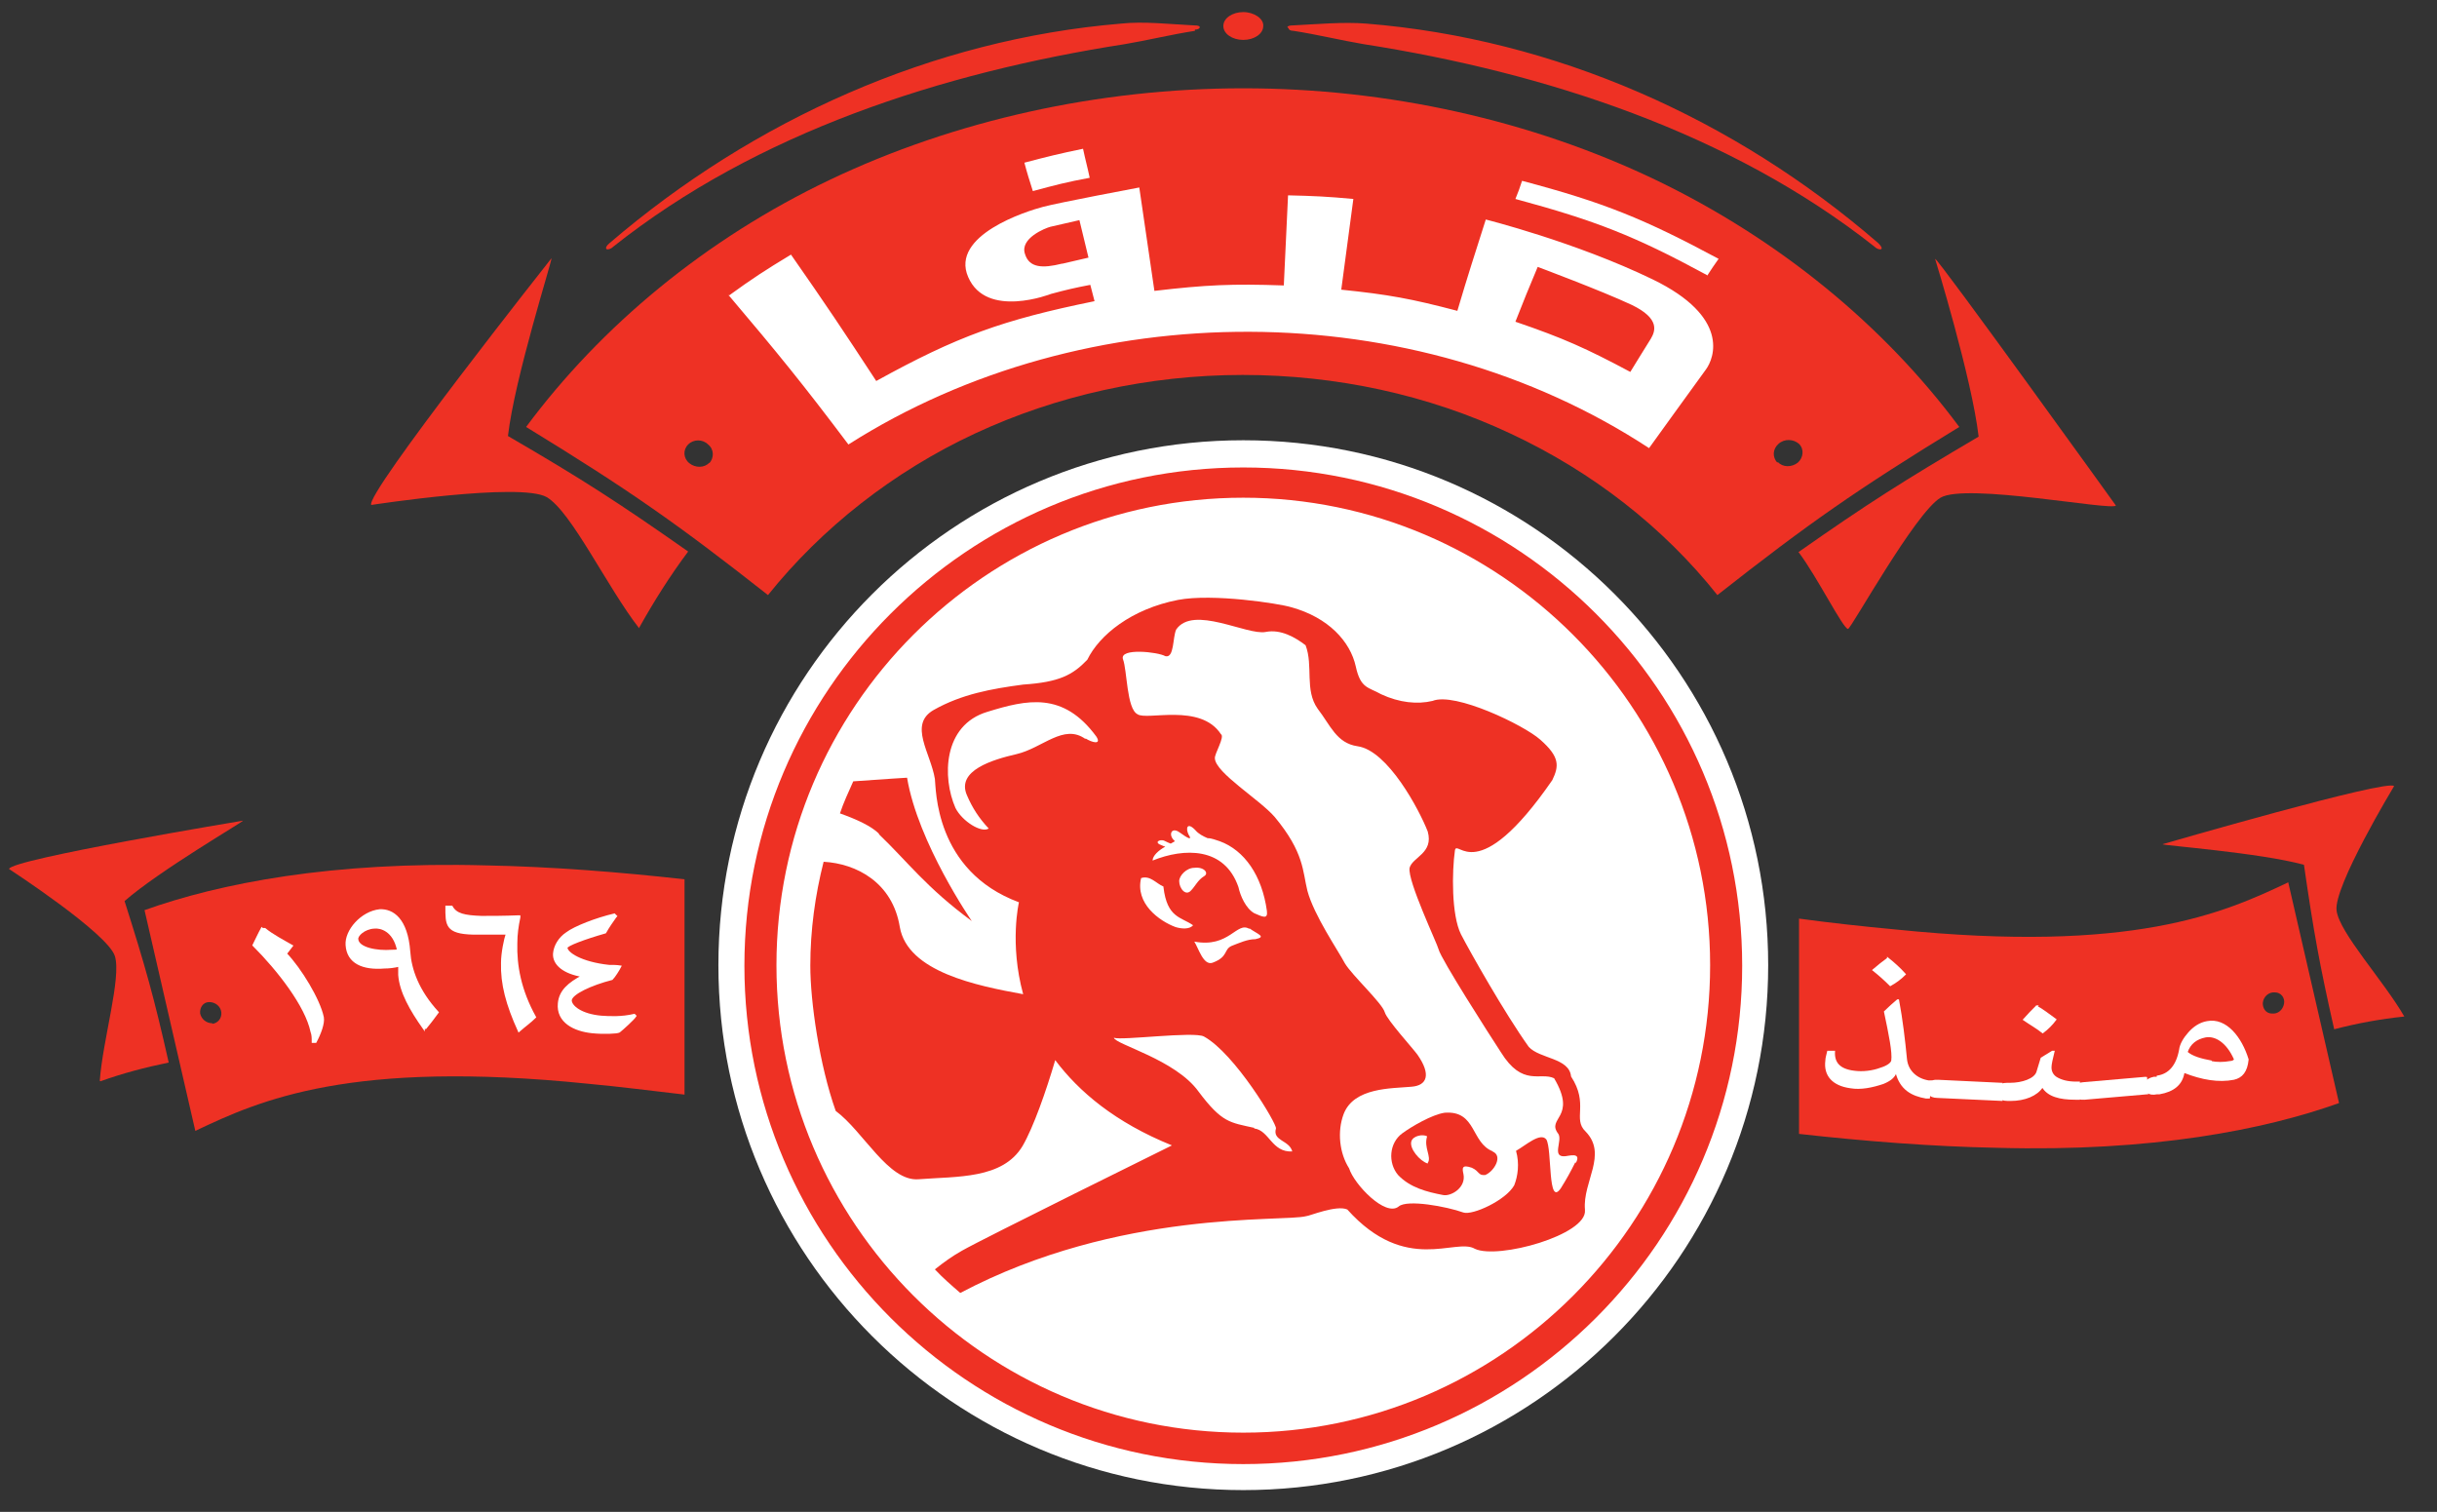 <?xml version="1.0" encoding="UTF-8"?>
<svg xmlns="http://www.w3.org/2000/svg" version="1.1" viewBox="0 0 403 250">
  <rect x="0" y="0" width="403" height="250" fill="#333333" stroke="none"/>
  <defs>
    <style>
      .cls-1 {
        fill: #fff;
      }

      .cls-2 {
        fill-rule: evenodd;
      }

      .cls-2, .cls-3 {
        fill: #ee3124;
      }

      .cls-4 {
        fill: none;
        stroke: #fff;
        stroke-width: .3px;
      }
    </style>
  </defs>
  <!-- Generator: Adobe Illustrator 28.7.5, SVG Export Plug-In . SVG Version: 1.2.0 Build 176)  -->
  <g>
    <g id="Layer_1">
      <g>
        <path class="cls-3" d="M80.4,143.1c-25.6-.7-44.2,3-56.5,7.4l8.4,36.5c10.7-5.1,25.7-11.8,64.9-7.8,5.4.5,10.8,1.2,16,1.8v-35.6c-10.7-1.2-22.1-2.1-32.8-2.3M35.1,169.2c-1,0-1.8-.7-2-1.6-.1-1,.5-1.9,1.5-1.9,1,0,1.9.7,2,1.7.1,1-.6,1.8-1.5,1.9"/>
        <path class="cls-1" d="M292.4,159.6c0,47.9-38.9,86.8-86.8,86.8s-86.8-38.9-86.8-86.8,38.9-86.8,86.8-86.8,86.8,38.8,86.8,86.8"/>
        <path class="cls-3" d="M205.6,242.1c-45.5,0-82.5-37-82.5-82.4s37-82.4,82.5-82.4,82.5,37,82.5,82.4-37,82.4-82.5,82.4M205.6,82.3c-42.6,0-77.2,34.7-77.2,77.3s34.6,77.3,77.2,77.3,77.2-34.7,77.2-77.3-34.7-77.3-77.2-77.3"/>
        <path class="cls-3" d="M246.9,190.4c-3.7-1.4-2.7-6.8-8-6.4-2.1.3-5.5,2.3-7,3.4-2.2,1.6-2.4,4.9-.7,6.9,2,2.1,4.8,2.8,7.4,3.3,1.3.3,3.9-1.2,3.4-3.5-.2-.9-.3-1.6,1.4-1,1.3.6,1,1.3,2.2,1.2,1.5-.6,3-3.2,1.2-3.9M236.1,192.4c-1.3-.4-3.1-2.5-2.7-3.7.3-.9,1.9-1.2,2.6-.8-.6,1.9.8,3.4.1,4.4"/>
        <path class="cls-3" d="M145.3,137.9c4.9,4.7,7.8,8.8,15.4,14.4,0,0-8.9-12.9-10.7-23.7,0,0-3.4.2-8.9.6-.8,1.8-1.6,3.5-2.2,5.3,2.8,1,5.2,2.1,6.5,3.4"/>
        <path class="cls-3" d="M262.1,200c-.4-4.6,3.8-9.1.1-12.9-2.2-2.1.6-4.5-2.4-9.1-.3-3.1-5.2-2.9-7-4.9-4-5.6-9.7-15.7-11.2-18.6-1.6-3.2-1.5-10.4-1-13.9.4-2,3.6,6.5,16.1-11.6,1.1-2.3,1.3-3.8-2-6.7-2.7-2.4-14.1-7.9-17.8-6.4-2.5.6-5.5.3-8.5-1.1-2.1-1.2-3.4-.9-4.2-4.6-.9-4.1-4.5-8.1-10.7-9.8-2-.6-12.9-2.3-18.7-1.2-7.7,1.5-13,5.8-15,9.9-2.4,2.5-4.6,3.7-10.6,4.1-5.3.7-10.2,1.6-14.8,4.2-4.2,2.4-.5,7.1.2,11.4.2,1.5-.1,15.2,13.9,20.4,0,0-1.6,6.8.7,15.2-7.7-1.4-19.1-3.7-20.4-11.1-1.2-7.4-7.2-10.5-12.6-10.8-1.4,5.5-2.2,11.3-2.2,17.2s1.5,16.4,4.2,24c4.6,3.4,8.7,11.7,13.7,11.3,6.4-.5,13.9,0,17.2-5.5,1.8-3.1,3.9-9.1,5.4-14.2,3.9,5.2,9.9,10.3,19.3,14.1,0,0-31.2,15.4-34.7,17.4-1.6.9-3,1.9-4.5,3.1,1.3,1.4,2.7,2.6,4.2,3.9,26.3-13.9,53.5-11.7,57.2-12.7.5,0,5-1.9,6.8-1.1,9.7,10.8,17.9,4.6,21.1,6.5,3.8,1.8,18.6-2.3,18.2-6.4M179.5,122.2c-3.6-2.6-7.1,1.5-11.4,2.5-3.9.9-10,2.7-8.2,6.8.9,2.1,2,3.8,3.6,5.5-1.2.8-4.4-1.2-5.5-3.4-2.2-5-2.1-13.7,5.3-15.9,6.5-2,12.5-3.4,18,4.1.9,1.4-.7,1-1.8.3M207.4,186.5c-4-.9-5.3-.8-9.2-6-3.8-5.3-13.8-7.8-14-8.9,1.2.5,13.3-1.1,14.9-.2,5.1,2.8,12.1,14.5,11.9,15.2-.6,2.1,2.2,1.9,2.7,3.8-3.4.2-3.8-3.5-6.3-3.8M191.7,139.6c-.8-.5.4-.9,1-.5.2.1.6.3.9.4.2-.1.5-.3.7-.4-1.2-1-.6-2.4.7-1.5.7.5,1.3.9,1.6,1,0,0,.2,0,.2,0,0,0,0-.3-.2-.5-.6-1.1-.3-2.3,1.1-.8.5.6,1.3,1,2,1.3.7,0,1.3.3,2,.5h0c4.1,1.5,7,5.7,7.8,11.5.2,1.5-.7,1-2.1.4-1.4-.8-2.3-2.9-2.6-4.3-2.3-6.7-9-6.5-14.2-4.4,0-.8,1-1.7,2.1-2.3-.4-.1-.7-.3-1-.4M206.6,153.5c1.4,1,2.9,1.4,1,1.8-1.3,0-2.6.6-3.9,1.1-1.4.6-.5,1.8-3.2,2.8-1.5.5-2.3-2.4-3-3.5,5.8,1.1,7-3.4,9.1-2.1M197,147.2c-.9,1.1-2-.3-2-1.5,0-.9,1.2-2.2,2.5-2.2,1.6-.2,2.5.9,1.6,1.4-1,.6-1.5,1.7-2.1,2.3M192.4,146.7c.6,5.1,2.9,4.9,4.9,6.3-.6.7-1.9.6-2.9.3-2.7-1-6.7-3.9-5.7-8.1,1.5-.5,2.5.9,3.7,1.4M260.5,192.2c-.8,1.6-1.4,2.7-2.4,4.3-2.2,3.2-1.4-6.5-2.4-8.1-1-1.2-3.4,1-5,1.9.6,2.1.3,4.2-.3,5.7-1.4,2.5-6.9,5-8.4,4.5-2.8-1-9.3-2.2-10.7-1-2.2,1.8-7.4-3.7-8.2-6.3-1.6-2.5-2-6.1-.9-9,1.7-4.4,7.9-4.2,11.2-4.5,2.6-.2,3.3-2,1-5.3-.8-1.1-5-5.7-5.4-7-.4-1.5-5.4-6.1-6.6-8.1-1.1-2.1-5.1-7.9-6.2-12-.8-3.2-.5-6.3-5.4-12.2-2.5-2.9-9.8-7.3-9.9-9.7-.1-.7,1.7-3.6,1-4-3.4-5.2-12.3-2.2-13.8-3.3-1.8-.9-1.7-7.3-2.4-9.1-.6-1.9,5.8-1.2,7-.5,1.5.4,1.2-3.1,1.8-4.4,2.8-4.1,11.7,1,14.8.4,2.5-.5,4.9.9,6.6,2.2,1.3,3.4-.2,7.4,2,10.5,2.1,2.7,3.1,5.7,6.6,6.2,5,.7,10.2,10.5,11.6,14.1,1,3.6-2.5,4.2-3,6-.4,2.1,4.6,12.6,4.8,13.5.4,1.6,8.4,14.1,10.3,17,3.6,5.8,6.5,3.2,8.8,4.3,3.9,6.6-1.4,6.5.7,9.2.7,1.1-1.1,3.8,1,3.7.6,0,2.9-.8,1.9,1.1"/>
        <path class="cls-2" d="M297.4,91.3c11.4-8,17.4-11.8,29.8-19.1-1.1-9.6-7.2-29.4-7.2-29.4.4-.2,29.9,40.8,29.9,40.8-.7.9-24.8-3.8-29-1.3-4.2,2.5-14.8,21.7-15.3,21.7-.8,0-5.1-8.6-8.1-12.6"/>
        <path class="cls-2" d="M105.7,103.9c-5.3-6.8-11.2-19.3-15.3-21.7-4.4-2.5-29,1.3-29,1.3-1.2-1.6,29.8-40.8,29.8-40.8.2.1-6.1,19.8-7.2,29.4,12.4,7.2,18.4,11.1,29.8,19.1-3,4-5.7,8.3-8.1,12.6"/>
        <path class="cls-3" d="M273.9,29.8c-20.6-9.9-44.4-15.2-68.3-15.2s-47.7,5.3-68.3,15.1c-20.6,9.8-37.9,24.2-50.3,40.9,17,10.4,25,16,40,27.8,8.9-11.1,20.7-20.4,34.2-26.7,13.5-6.3,28.8-9.7,44.3-9.7s30.7,3.3,44.3,9.7c13.5,6.3,25.3,15.5,34.2,26.7,15-11.8,23-17.4,40-27.8-12.4-16.7-29.7-31-50.3-40.9M117.3,76.5c-.8.9-2.3.9-3.3.1-1-.8-1.1-2.2-.2-3.1.9-.9,2.4-.9,3.3,0,1,.8,1,2.2.2,3.1M293.9,76.5c-.8-.9-.8-2.2.2-3.1,1-.9,2.5-.8,3.4,0,.9.9.7,2.3-.2,3.1-1,.8-2.5.8-3.3-.1"/>
        <path class="cls-2" d="M197.6,4.9c.5,0,.8-.2.8-.4,0-.2-.3-.3-.9-.3-4-.2-8.4-.7-12.1-.3-31.2,2.6-60.8,15.9-84.6,36.3-.5.4-.7.8-.5,1,.2.1.7,0,1.1-.4,23.8-18.9,54.4-28.8,84.6-33.5,3.6-.6,7.7-1.6,11.6-2.2M205.6,6.6h0c-1.8,0-3.3-1-3.3-2.3,0-1.3,1.5-2.3,3.3-2.3s3.4,1.1,3.3,2.3c0,1.3-1.5,2.3-3.3,2.3M212.9,4.5h0c0-.2.4-.3.9-.3,4-.2,8.4-.6,12.1-.3,31.2,2.5,60.9,15.7,84.7,36.3.4.4.7.8.5,1-.2.1-.7,0-1.1-.4-23.8-18.8-54.4-28.8-84.5-33.5-3.6-.6-7.7-1.6-11.6-2.2-.5,0-.8-.2-.8-.4"/>
        <path class="cls-1" d="M43.4,153.6h.4c1.2,1,3.1,2,4.5,2.8l-1,1.3c2.4,2.5,5.5,7.6,6.1,10.5.2,1-.5,2.8-1.2,4.1h-.5c0-.6,0-1.2-.2-1.7-.9-4.3-5.5-10.2-9.6-14.3.5-1,.9-1.9,1.4-2.8"/>
        <path class="cls-4" d="M43.4,153.6h.4c1.2,1,3.1,2,4.5,2.8l-1,1.3c2.4,2.5,5.5,7.6,6.1,10.5.2,1-.5,2.8-1.2,4.1h-.5c0-.6,0-1.2-.2-1.7-.9-4.3-5.5-10.2-9.6-14.3.5-1,.9-1.9,1.4-2.8Z"/>
        <path class="cls-1" d="M70.1,170.1c-2.2-3.1-3.9-6.1-4.1-8.9,0-.5,0-1,0-1.5-.8.2-1.7.3-2.4.3-3.6.3-6.1-.8-6.3-3.7-.2-2.4,2.5-5.5,5.5-5.8,2.1-.1,4.5,1.4,4.9,6.9.2,2.9,1.4,6.4,4.7,10-.9,1.2-1.4,1.9-2,2.6h-.3ZM61.9,153.4c-1.7.1-2.9,1.3-2.8,1.9.1,1.5,3.2,2.1,5.7,1.9.4,0,.7,0,1-.1-.7-3.3-2.9-3.8-3.9-3.7"/>
        <path class="cls-4" d="M70.1,170.1c-2.2-3.1-3.9-6.1-4.1-8.9,0-.5,0-1,0-1.5-.8.2-1.7.3-2.4.3-3.6.3-6.1-.8-6.3-3.7-.2-2.4,2.5-5.5,5.5-5.8,2.1-.1,4.5,1.4,4.9,6.9.2,2.9,1.4,6.4,4.7,10-.9,1.2-1.4,1.9-2,2.6h-.3ZM61.9,153.4c-1.7.1-2.9,1.3-2.8,1.9.1,1.5,3.2,2.1,5.7,1.9.4,0,.7,0,1-.1-.7-3.3-2.9-3.8-3.9-3.7Z"/>
        <path class="cls-1" d="M85.9,151.7c-.3,1.4-.5,2.8-.5,4.3-.1,3.6.6,7.7,3.1,12.2-.8.8-1.8,1.5-2.7,2.3-2-4.4-2.9-7.8-2.8-11.3,0-1.6.5-4,.8-4.8-1.2,0-4.6,0-5.5,0-4.6-.1-4.5-1.5-4.5-4.5h.9c.7,1.3,2.1,1.6,4.9,1.7,1.6,0,3.7,0,6.2-.1h.1Z"/>
        <path class="cls-4" d="M85.9,151.7c-.3,1.4-.5,2.8-.5,4.3-.1,3.6.6,7.7,3.1,12.2-.8.8-1.8,1.5-2.7,2.3-2-4.4-2.9-7.8-2.8-11.3,0-1.6.5-4,.8-4.8-1.2,0-4.6,0-5.5,0-4.6-.1-4.5-1.5-4.5-4.5h.9c.7,1.3,2.1,1.6,4.9,1.7,1.6,0,3.7,0,6.2-.1h.1Z"/>
        <path class="cls-1" d="M101.8,151.6c-.5.7-1.2,1.7-1.7,2.6-3.5,1-6.4,2.1-6.4,2.5,0,.9,2.4,2.5,7,3,.6,0,1.3,0,1.9.1-.3.6-1,1.7-1.4,2.1-3.5.9-6.7,2.4-6.8,3.5,0,1,1.7,2.4,5,2.7,1.4.1,3.4.2,5.5-.3l.2.2c-.3.5-2.3,2.3-2.7,2.6-.3.2-2.6.3-4.5.1-2.9-.3-5.8-1.7-5.5-4.8.2-2.1,1.7-3.3,3.9-4.5-3-.5-4.8-1.9-4.7-3.7.1-1.3.9-2.6,2.1-3.4,1.3-1,4.9-2.4,7.9-3.1l.3.3Z"/>
        <path class="cls-4" d="M101.8,151.6c-.5.7-1.2,1.7-1.7,2.6-3.5,1-6.4,2.1-6.4,2.5,0,.9,2.4,2.5,7,3,.6,0,1.3,0,1.9.1-.3.6-1,1.7-1.4,2.1-3.5.9-6.7,2.4-6.8,3.5,0,1,1.7,2.4,5,2.7,1.4.1,3.4.2,5.5-.3l.2.2c-.3.5-2.3,2.3-2.7,2.6-.3.2-2.6.3-4.5.1-2.9-.3-5.8-1.7-5.5-4.8.2-2.1,1.7-3.3,3.9-4.5-3-.5-4.8-1.9-4.7-3.7.1-1.3.9-2.6,2.1-3.4,1.3-1,4.9-2.4,7.9-3.1l.3.3Z"/>
        <path class="cls-2" d="M16.5,178.7c.5-6.8,3.6-17,2.5-20.6-1.2-3.8-17.5-14.4-17.5-14.4.1-1.6,38.7-8,38.7-8,0,.2-13.9,8.3-19.6,13.3,3.4,10.7,4.9,16,7.3,26.7-3.9.8-7.7,1.8-11.3,3.1"/>
        <path class="cls-3" d="M330.3,189.8c25.6.7,44.2-3,56.5-7.4l-8.4-36.5c-10.7,5.1-25.8,11.8-64.9,7.8-5.4-.5-10.8-1.1-16-1.8v35.6c10.7,1.2,22.1,2.1,32.8,2.3M374.2,165.8c.1-1,1-1.8,2-1.7,1,0,1.7.9,1.5,1.9-.2,1-1,1.7-2,1.6-1,0-1.6-.9-1.5-1.9"/>
        <path class="cls-2" d="M397.6,168.1c-3.4-5.9-10.7-13.8-11.2-17.5-.6-3.9,9.5-20.6,9.5-20.6-.8-1.3-38.3,9.6-38.3,9.6,0,.2,16.1,1.4,23.4,3.4,1.6,11.1,2.6,16.6,5,27.2,3.8-1,7.7-1.7,11.5-2.1"/>
        <path class="cls-1" d="M319,181.5h-.5c-2.3-.4-4.2-1.4-4.9-4.2h-.1c-.3.8-.9,1.3-2.1,1.8-1.8.6-3.7,1-5.4.7-2.9-.4-4.3-2-4-4.4,0-.5.2-1,.3-1.5h1c-.1,1.8.8,3,3.3,3.3,1.4.2,3.1,0,4.4-.5,1-.3,1.8-.8,1.9-1.3.2-1.4-.4-4.3-1.2-8.1.7-.7,1.4-1.3,2.1-1.9h.1c.6,3.2,1,6.6,1.3,9.7.2,2.1,1.8,3.4,3.7,3.7h.4c0,0-.3,2.7-.3,2.7ZM312.2,158.5c1,.8,1.9,1.6,2.8,2.6-.7.7-1.5,1.3-2.4,1.8-.9-.9-1.8-1.7-2.8-2.5.8-.7,1.6-1.3,2.4-1.9"/>
        <path class="cls-4" d="M319,181.5h-.5c-2.3-.4-4.2-1.4-4.9-4.2h-.1c-.3.8-.9,1.3-2.1,1.8-1.8.6-3.7,1-5.4.7-2.9-.4-4.3-2-4-4.4,0-.5.2-1,.3-1.5h1c-.1,1.8.8,3,3.3,3.3,1.4.2,3.1,0,4.4-.5,1-.3,1.8-.8,1.9-1.3.2-1.4-.4-4.3-1.2-8.1.7-.7,1.4-1.3,2.1-1.9h.1c.6,3.2,1,6.6,1.3,9.7.2,2.1,1.8,3.4,3.7,3.7h.4c0,0-.3,2.7-.3,2.7ZM312.2,158.5c1,.8,1.9,1.6,2.8,2.6-.7.7-1.5,1.3-2.4,1.8-.9-.9-1.8-1.7-2.8-2.5.8-.7,1.6-1.3,2.4-1.9Z"/>
        <path class="cls-1" d="M331,179.2v2.7c-.1,0-10.6-.5-10.6-.5-1.4,0-1.8-.9-1.8-1.5,0-.5.5-1.3,1.9-1.2l10.5.5Z"/>
        <path class="cls-4" d="M331,179.2v2.7c-.1,0-10.6-.5-10.6-.5-1.4,0-1.8-.9-1.8-1.5,0-.5.5-1.3,1.9-1.2l10.5.5Z"/>
        <path class="cls-1" d="M332.4,179.2c2,0,4.1-.7,4.5-1.9l.7-2.3,1.8-1.1h.2c-.3,1.2-.5,2.1-.5,2.6,0,.7.3,1.3.9,1.7.8.5,1.9.8,3.3.8h.5s0,2.7,0,2.7h-.6c-2.6,0-4.5-.5-5.4-2h-.1c-.9,1.4-2.9,2.2-5.2,2.2h-.5c-1.4,0-1.8-.8-1.9-1.4,0-.5.4-1.3,1.8-1.3h.6ZM336.7,166.4c1.1.6,2.1,1.4,3.2,2.2-.6.8-1.3,1.5-2.1,2.1-1-.8-2.1-1.4-3.1-2.1.7-.8,1.4-1.5,2.1-2.2"/>
        <path class="cls-4" d="M332.4,179.2c2,0,4.1-.7,4.5-1.9l.7-2.3,1.8-1.1h.2c-.3,1.2-.5,2.1-.5,2.6,0,.7.3,1.3.9,1.7.8.5,1.9.8,3.3.8h.5s0,2.7,0,2.7h-.6c-2.6,0-4.5-.5-5.4-2h-.1c-.9,1.4-2.9,2.2-5.2,2.2h-.5c-1.4,0-1.8-.8-1.9-1.4,0-.5.4-1.3,1.8-1.3h.6ZM336.7,166.4c1.1.6,2.1,1.4,3.2,2.2-.6.8-1.3,1.5-2.1,2.1-1-.8-2.1-1.4-3.1-2.1.7-.8,1.4-1.5,2.1-2.2Z"/>
        <path class="cls-1" d="M354.9,178.1l.2,2.7-10.4.9c-1.4.1-1.9-.7-1.9-1.2,0-.5.3-1.3,1.7-1.4l10.4-.9Z"/>
        <path class="cls-4" d="M354.9,178.1l.2,2.7-10.4.9c-1.4.1-1.9-.7-1.9-1.2,0-.5.3-1.3,1.7-1.4l10.4-.9Z"/>
        <path class="cls-1" d="M356.8,178c1.9-.3,3.2-1.7,3.7-4.4.1-.9.7-1.9,1.5-2.8.8-.9,1.8-1.6,3-1.8,3.1-.6,5.6,2.6,6.7,6.2-.2,2-1,2.9-2.3,3.2-2.5.5-5.3,0-8.1-1.1h-.2c-.3,2-1.7,3.1-4,3.5h-.4c-1.4.3-1.9-.4-2.1-1,0-.5.2-1.3,1.6-1.6h.6ZM365.6,175.6c1,.2,2.1.2,3.2,0,.4,0,.7-.2.8-.4-1.3-3-3.3-4.1-4.9-3.8-1.5.3-2.6,1.1-3.1,2.6.9.8,2.4,1.2,4,1.5"/>
        <path class="cls-4" d="M356.8,178c1.9-.3,3.2-1.7,3.7-4.4.1-.9.7-1.9,1.5-2.8.8-.9,1.8-1.6,3-1.8,3.1-.6,5.6,2.6,6.7,6.2-.2,2-1,2.9-2.3,3.2-2.5.5-5.3,0-8.1-1.1h-.2c-.3,2-1.7,3.1-4,3.5h-.4c-1.4.3-1.9-.4-2.1-1,0-.5.2-1.3,1.6-1.6h.6ZM365.6,175.6c1,.2,2.1.2,3.2,0,.4,0,.7-.2.8-.4-1.3-3-3.3-4.1-4.9-3.8-1.5.3-2.6,1.1-3.1,2.6.9.8,2.4,1.2,4,1.5Z"/>
        <path class="cls-1" d="M180.2,29.4c-3.8.7-5.7,1.2-9.4,2.2-.6-1.9-.9-2.8-1.4-4.7,3.8-1,5.8-1.5,9.7-2.3.4,1.9.7,2.9,1.1,4.8"/>
        <path class="cls-1" d="M282.3,45.5c-12-6.5-18.4-9-31.7-12.6.5-1.2.7-1.8,1.1-3,13.6,3.6,20.2,6.3,32.5,12.9-.8,1.1-1.1,1.6-1.9,2.8"/>
        <path class="cls-1" d="M254.2,44.1s10.7,4,15.6,6.3c4.8,2.3,3.9,4.4,3.2,5.6-.7,1.1-3.4,5.5-3.4,5.5-7.3-3.9-11.1-5.6-19-8.3,1.4-3.6,2.2-5.5,3.7-9.1M120.4,48.7c8.3,9.8,12.3,14.7,19.9,24.8,39.3-25,93.5-24.9,132.4.6,0,0,8-11.1,9.4-13,1.4-1.9,4-8.7-8.8-14.9-12.8-6.2-27.6-9.9-27.6-9.9-1.9,6-2.9,9-4.7,15.1-7.6-2-11.4-2.7-19.2-3.5.8-6,1.2-9,2-15-4.3-.4-6.5-.5-10.8-.6-.3,6-.4,8.9-.7,14.9-8.5-.3-12.9-.1-21.4.9-1-6.8-1.5-10.3-2.5-17.1,0,0-13.3,2.5-15.9,3.2-2.7.7-15.4,4.7-12.4,11.6,3,7,13.7,2.8,13.7,2.8,2.6-.7,3.9-1,6.5-1.5.3,1.1.4,1.6.7,2.7-15.2,3.1-22.7,5.8-36.1,13.2-5.5-8.4-8.3-12.6-14.1-20.9-4.3,2.6-6.3,3.9-10.3,6.8M175.6,43.6c-3.2.8-5.4.7-6.1-1.6-.9-2.6,3.4-4.3,4.2-4.5.9-.2,4.8-1.1,4.8-1.1.6,2.5.9,3.7,1.5,6.2,0,0-2.6.6-4.3,1"/>
      </g>
    </g>
  </g>
</svg>